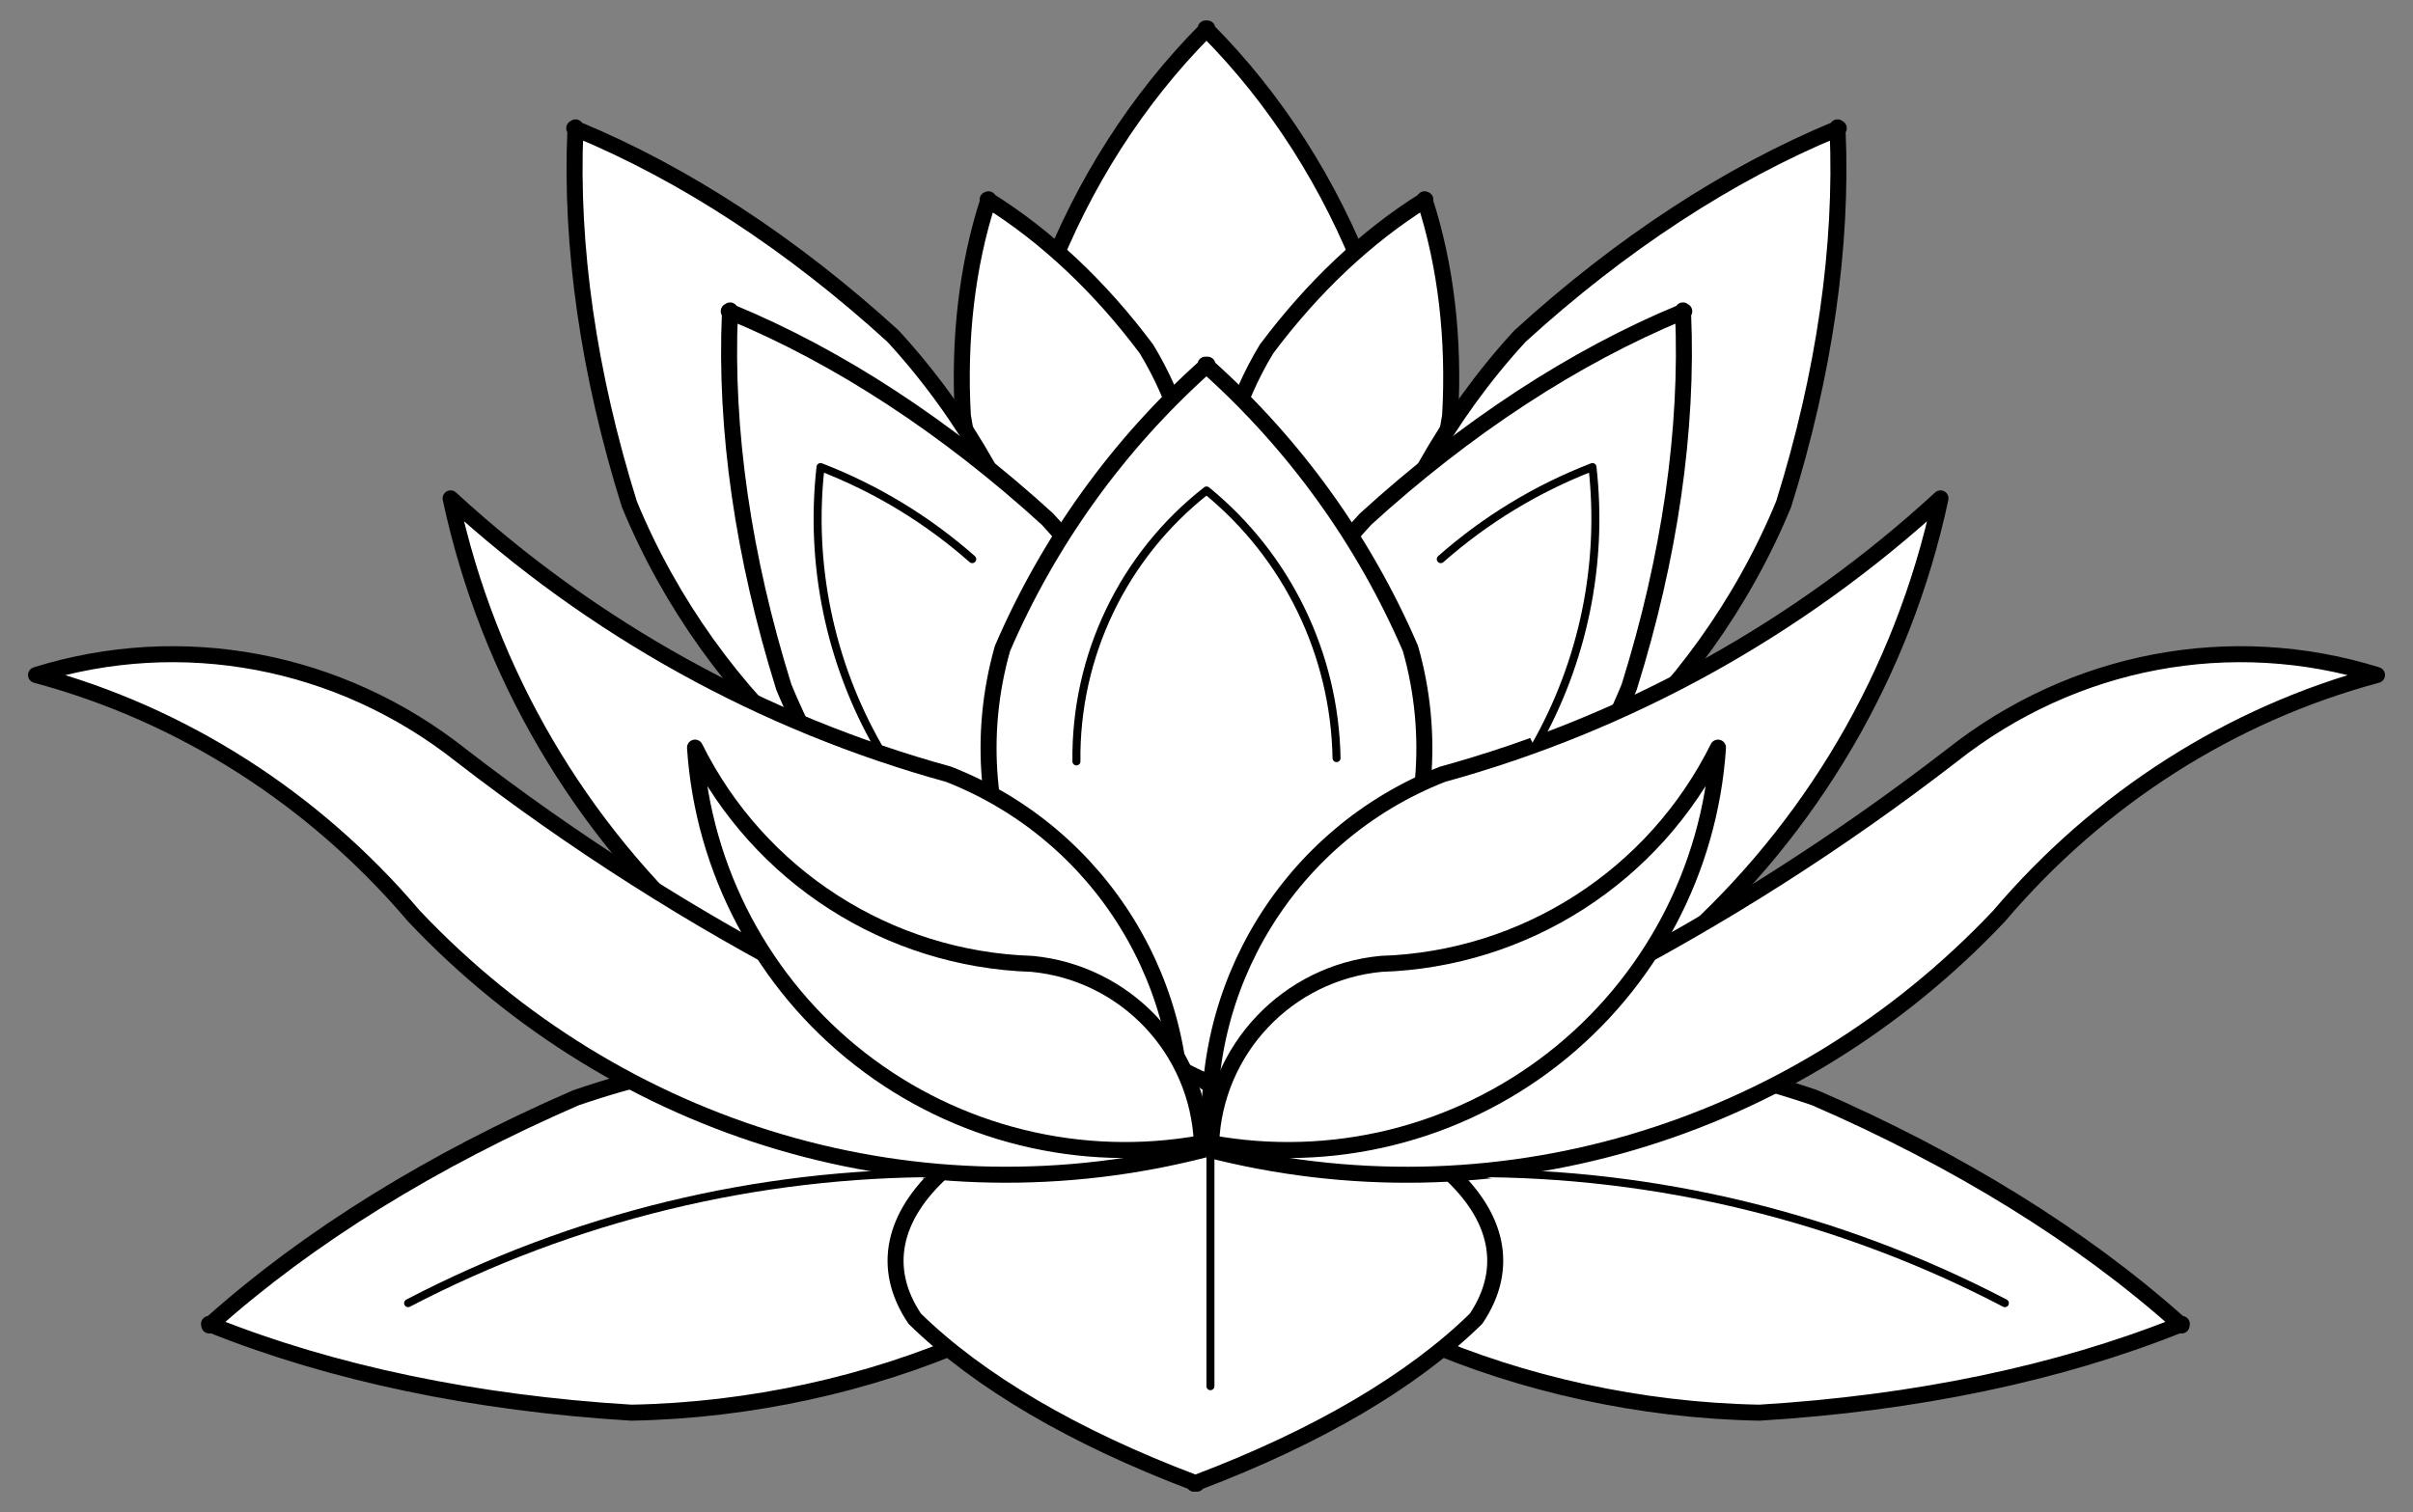 <?xml version="1.0" encoding="UTF-8" standalone="no"?>
<!DOCTYPE svg PUBLIC "-//W3C//DTD SVG 1.1//EN" "http://www.w3.org/Graphics/SVG/1.1/DTD/svg11.dtd">
<svg xmlns:xl="http://www.w3.org/1999/xlink" xmlns="http://www.w3.org/2000/svg" xmlns:dc="http://purl.org/dc/elements/1.1/" version="1.1" viewBox="58.5 85.5 301.5 189" width="301.5" height="189">
  <rect x="58.5" y="85.5" width="301.5" height="189" fill="#808080" stroke="none"/>
  <defs>
    <clipPath id="artboard_clip_path">
      <path d="M 58.5 85.5 L 360 85.5 L 360 274.5 L 58.5 274.5 Z"/>
    </clipPath>
  </defs>
  <g id="Lotus_Flower_In_Profile_(1)" stroke="none" stroke-dasharray="none" stroke-opacity="1" fill="none" fill-opacity="1">
    <title>Lotus Flower In Profile (1)</title>
    <g id="Lotus_Flower_In_Profile_(1)_Art" clip-path="url(#artboard_clip_path)">
      <title>Art</title>
      <g id="Group_42">
        <g id="Graphic_63">
          <title>path21</title>
          <path d="M 207.873 231.266 C 218.977 248.628 248.489 261.526 278.345 262.065 C 297.82 260.885 315.707 257.149 330.763 251.119 L 331.084 251.167 L 330.939 251.039 L 331.116 250.975 L 330.795 250.91 C 318.705 240.099 303.174 230.477 285.279 222.712 C 256.612 212.859 223.994 215.111 207.873 228.056 C 191.751 215.106 159.123 212.853 130.45 222.712 C 112.555 230.477 97.024 240.099 84.934 250.91 L 84.613 250.975 L 84.79 251.039 L 84.645 251.167 L 84.966 251.119 C 100.023 257.149 117.909 260.885 137.384 262.065 C 167.244 261.531 196.766 248.632 207.873 231.266 Z" fill="#FFFFFF"/>
          <path d="M 207.873 231.266 C 218.977 248.628 248.489 261.526 278.345 262.065 C 297.82 260.885 315.707 257.149 330.763 251.119 L 331.084 251.167 L 330.939 251.039 L 331.116 250.975 L 330.795 250.91 C 318.705 240.099 303.174 230.477 285.279 222.712 C 256.612 212.859 223.994 215.111 207.873 228.056 C 191.751 215.106 159.123 212.853 130.45 222.712 C 112.555 230.477 97.024 240.099 84.934 250.91 L 84.613 250.975 L 84.79 251.039 L 84.645 251.167 L 84.966 251.119 C 100.023 257.149 117.909 260.885 137.384 262.065 C 167.244 261.531 196.766 248.632 207.873 231.266 Z" stroke="black" stroke-linecap="round" stroke-linejoin="round" stroke-width="2"/>
        </g>
        <g id="Graphic_62">
          <title>path26</title>
          <path d="M 207.863 218.847 L 207.687 218.799 L 207.687 218.879 C 179.141 224.221 164.261 237.63 172.795 250.32 C 180.773 258.135 192.679 265.123 207.687 270.799 L 207.687 270.943 L 207.863 270.879 L 208.04 270.943 L 208.04 270.799 C 223.048 265.123 234.954 258.135 242.931 250.32 C 251.466 237.63 236.585 224.221 208.04 218.879 L 208.04 218.799 Z" fill="#FFFFFF"/>
          <path d="M 207.863 218.847 L 207.687 218.799 L 207.687 218.879 C 179.141 224.221 164.261 237.63 172.795 250.32 C 180.773 258.135 192.679 265.123 207.687 270.799 L 207.687 270.943 L 207.863 270.879 L 208.04 270.943 L 208.04 270.799 C 223.048 265.123 234.954 258.135 242.931 250.32 C 251.466 237.63 236.585 224.221 208.04 218.879 L 208.04 218.799 Z" stroke="black" stroke-linecap="round" stroke-linejoin="round" stroke-width="2"/>
        </g>
        <g id="Graphic_61">
          <title>path34</title>
          <path d="M 209.256 168.068 L 209.353 168.132 L 209.353 168.02 C 225.611 159.915 234.084 139.581 229.222 120.337 C 224.681 108.481 217.901 97.879 209.353 89.265 L 209.353 89.057 L 209.256 89.153 L 209.144 89.057 L 209.144 89.265 C 200.596 97.879 193.816 108.481 189.275 120.337 C 184.413 139.581 192.886 159.915 209.144 168.02 L 209.144 168.132 Z" fill="#FFFFFF"/>
          <path d="M 209.256 168.068 L 209.353 168.132 L 209.353 168.02 C 225.611 159.915 234.084 139.581 229.222 120.337 C 224.681 108.481 217.901 97.879 209.353 89.265 L 209.353 89.057 L 209.256 89.153 L 209.144 89.057 L 209.144 89.265 C 200.596 97.879 193.816 108.481 189.275 120.337 C 184.413 139.581 192.886 159.915 209.144 168.02 L 209.144 168.132 Z" stroke="black" stroke-linecap="round" stroke-linejoin="round" stroke-width="2"/>
        </g>
        <g id="Graphic_60">
          <title>path42</title>
          <path d="M 215.531 168.177 L 215.56 168.239 L 215.587 168.164 C 227.083 165.642 237.363 152.55 239.69 137.466 C 240.235 127.849 239.16 118.681 236.54 110.598 L 236.595 110.447 L 236.522 110.506 L 236.489 110.408 L 236.434 110.559 C 229.231 115.067 222.515 121.399 216.751 129.117 C 208.837 142.168 208.296 158.804 215.482 168.125 L 215.454 168.201 Z" fill="#FFFFFF"/>
          <path d="M 215.531 168.177 L 215.56 168.239 L 215.587 168.164 C 227.083 165.642 237.363 152.55 239.69 137.466 C 240.235 127.849 239.16 118.681 236.54 110.598 L 236.595 110.447 L 236.522 110.506 L 236.489 110.408 L 236.434 110.559 C 229.231 115.067 222.515 121.399 216.751 129.117 C 208.837 142.168 208.296 158.804 215.482 168.125 L 215.454 168.201 Z" stroke="black" stroke-linecap="round" stroke-linejoin="round" stroke-width="2"/>
        </g>
        <g id="Graphic_59">
          <title>path47</title>
          <path d="M 202.969 168.177 L 202.94 168.239 L 202.913 168.164 C 191.417 165.642 181.137 152.55 178.81 137.466 C 178.265 127.849 179.34 118.681 181.96 110.598 L 181.905 110.447 L 181.978 110.506 L 182.011 110.408 L 182.066 110.559 C 189.269 115.067 195.985 121.399 201.749 129.117 C 209.663 142.168 210.204 158.804 203.018 168.125 L 203.046 168.201 Z" fill="#FFFFFF"/>
          <path d="M 202.969 168.177 L 202.94 168.239 L 202.913 168.164 C 191.417 165.642 181.137 152.55 178.81 137.466 C 178.265 127.849 179.34 118.681 181.96 110.598 L 181.905 110.447 L 181.978 110.506 L 182.011 110.408 L 182.066 110.559 C 189.269 115.067 195.985 121.399 201.749 129.117 C 209.663 142.168 210.204 158.804 203.018 168.125 L 203.046 168.201 Z" stroke="black" stroke-linecap="round" stroke-linejoin="round" stroke-width="2"/>
        </g>
        <g id="Graphic_58">
          <title>path55</title>
          <path d="M 229.367 193.772 L 229.405 193.891 L 229.483 193.769 C 248.924 192.85 271.054 173.542 281.368 148.498 C 286.448 132.258 288.746 116.306 288.104 101.752 L 288.251 101.522 L 288.092 101.592 L 288.088 101.419 L 287.942 101.649 C 274.48 107.218 260.994 116.042 248.422 127.509 C 230.084 147.441 221.937 175.658 229.32 193.666 L 229.243 193.788 Z" fill="#FFFFFF"/>
          <path d="M 229.367 193.772 L 229.405 193.891 L 229.483 193.769 C 248.924 192.85 271.054 173.542 281.368 148.498 C 286.448 132.258 288.746 116.306 288.104 101.752 L 288.251 101.522 L 288.092 101.592 L 288.088 101.419 L 287.942 101.649 C 274.48 107.218 260.994 116.042 248.422 127.509 C 230.084 147.441 221.937 175.658 229.32 193.666 L 229.243 193.788 Z" stroke="black" stroke-linecap="round" stroke-linejoin="round" stroke-width="2"/>
        </g>
        <g id="Graphic_57">
          <title>path60</title>
          <path d="M 189.132 193.772 L 189.094 193.891 L 189.017 193.769 C 169.576 192.85 147.446 173.542 137.131 148.498 C 132.052 132.258 129.753 116.306 130.395 101.752 L 130.249 101.522 L 130.407 101.592 L 130.411 101.419 L 130.558 101.649 C 144.02 107.218 157.505 116.042 170.077 127.509 C 188.415 147.441 196.562 175.658 189.179 193.666 L 189.257 193.788 Z" fill="#FFFFFF"/>
          <path d="M 189.132 193.772 L 189.094 193.891 L 189.017 193.769 C 169.576 192.85 147.446 173.542 137.131 148.498 C 132.052 132.258 129.753 116.306 130.395 101.752 L 130.249 101.522 L 130.407 101.592 L 130.411 101.419 L 130.558 101.649 C 144.02 107.218 157.505 116.042 170.077 127.509 C 188.415 147.441 196.562 175.658 189.179 193.666 L 189.257 193.788 Z" stroke="black" stroke-linecap="round" stroke-linejoin="round" stroke-width="2"/>
        </g>
        <g id="Graphic_56">
          <title>path68</title>
          <path d="M 210.06 216.651 L 210.098 216.771 L 210.176 216.649 C 229.616 215.73 251.746 196.421 262.061 171.378 C 267.14 155.138 269.439 139.186 268.797 124.632 L 268.944 124.402 L 268.785 124.472 L 268.781 124.298 L 268.635 124.528 C 255.172 130.098 241.687 138.922 229.115 150.389 C 210.777 170.321 202.63 198.538 210.013 216.546 L 209.935 216.667 Z" fill="#FFFFFF"/>
          <path d="M 210.06 216.651 L 210.098 216.771 L 210.176 216.649 C 229.616 215.73 251.746 196.421 262.061 171.378 C 267.14 155.138 269.439 139.186 268.797 124.632 L 268.944 124.402 L 268.785 124.472 L 268.781 124.298 L 268.635 124.528 C 255.172 130.098 241.687 138.922 229.115 150.389 C 210.777 170.321 202.63 198.538 210.013 216.546 L 209.935 216.667 Z" stroke="black" stroke-linecap="round" stroke-linejoin="round" stroke-width="2"/>
        </g>
        <g id="Graphic_55">
          <title>path73</title>
          <path d="M 208.44 216.651 L 208.402 216.771 L 208.324 216.649 C 188.884 215.73 166.754 196.421 156.439 171.378 C 151.359 155.138 149.061 139.186 149.703 124.632 L 149.556 124.402 L 149.715 124.472 L 149.719 124.298 L 149.865 124.528 C 163.328 130.098 176.813 138.922 189.385 150.389 C 207.723 170.321 215.87 198.538 208.487 216.546 L 208.565 216.667 Z" fill="#FFFFFF"/>
          <path d="M 208.44 216.651 L 208.402 216.771 L 208.324 216.649 C 188.884 215.73 166.754 196.421 156.439 171.378 C 151.359 155.138 149.061 139.186 149.703 124.632 L 149.556 124.402 L 149.715 124.472 L 149.719 124.298 L 149.865 124.528 C 163.328 130.098 176.813 138.922 189.385 150.389 C 207.723 170.321 215.87 198.538 208.487 216.546 L 208.565 216.667 Z" stroke="black" stroke-linecap="round" stroke-linejoin="round" stroke-width="2"/>
        </g>
        <g id="Graphic_54">
          <title>path78</title>
          <path d="M 209.246 220.682 L 209.374 220.746 L 209.374 220.618 C 230.118 211.43 240.932 188.371 234.732 166.547 C 228.937 153.098 220.284 141.072 209.374 131.303 L 209.374 131.078 L 209.246 131.19 L 209.117 131.078 L 209.117 131.303 C 198.207 141.072 189.554 153.098 183.759 166.547 C 177.559 188.371 188.373 211.43 209.117 220.618 L 209.117 220.746 Z" fill="#FFFFFF"/>
          <path d="M 209.246 220.682 L 209.374 220.746 L 209.374 220.618 C 230.118 211.43 240.932 188.371 234.732 166.547 C 228.937 153.098 220.284 141.072 209.374 131.303 L 209.374 131.078 L 209.246 131.19 L 209.117 131.078 L 209.117 131.303 C 198.207 141.072 189.554 153.098 183.759 166.547 C 177.559 188.371 188.373 211.43 209.117 220.618 L 209.117 220.746 Z" stroke="black" stroke-linecap="round" stroke-linejoin="round" stroke-width="2"/>
        </g>
        <g id="Graphic_53">
          <title>path86</title>
          <path d="M 300.963 147.79 C 291.536 191.863 254.702 224.788 209.851 229.232 C 207.932 208.886 219.718 189.729 238.744 182.271 C 261.932 175.89 283.262 164.069 300.963 147.79 Z" fill="#FFFFFF"/>
          <path d="M 300.963 147.79 C 291.536 191.863 254.702 224.788 209.851 229.232 C 207.932 208.886 219.718 189.729 238.744 182.271 C 261.932 175.89 283.262 164.069 300.963 147.79 Z" stroke="black" stroke-linecap="round" stroke-linejoin="round" stroke-width="2"/>
        </g>
        <g id="Graphic_52">
          <title>path91</title>
          <path d="M 114.802 147.79 C 124.229 191.863 161.064 224.788 205.915 229.232 C 207.834 208.886 196.048 189.729 177.021 182.271 C 153.834 175.89 132.504 164.069 114.802 147.79 Z" fill="#FFFFFF"/>
          <path d="M 114.802 147.79 C 124.229 191.863 161.064 224.788 205.915 229.232 C 207.834 208.886 196.048 189.729 177.021 182.271 C 153.834 175.89 132.504 164.069 114.802 147.79 Z" stroke="black" stroke-linecap="round" stroke-linejoin="round" stroke-width="2"/>
        </g>
        <g id="Graphic_51">
          <title>path96</title>
          <path d="M 63 169.867 C 81.253 174.763 97.694 185.252 110.217 199.991 C 136.013 227.297 173.637 238.365 209.242 229.121 C 244.852 238.371 282.484 227.303 308.283 199.991 C 320.806 185.252 337.247 174.763 355.5 169.867 C 337.278 164.19 317.564 167.919 302.393 179.913 C 274.326 201.605 242.787 217.878 209.258 227.965 C 175.724 217.88 144.178 201.607 116.107 179.913 C 100.936 167.919 81.222 164.19 63 169.867 Z" fill="#FFFFFF"/>
          <path d="M 63 169.867 C 81.253 174.763 97.694 185.252 110.217 199.991 C 136.013 227.297 173.637 238.365 209.242 229.121 C 244.852 238.371 282.484 227.303 308.283 199.991 C 320.806 185.252 337.247 174.763 355.5 169.867 C 337.278 164.19 317.564 167.919 302.393 179.913 C 274.326 201.605 242.787 217.878 209.258 227.965 C 175.724 217.88 144.178 201.607 116.107 179.913 C 100.936 167.919 81.222 164.19 63 169.867 Z" stroke="black" stroke-linecap="round" stroke-linejoin="round" stroke-width="2"/>
        </g>
        <g id="Graphic_50">
          <title>path104</title>
          <path d="M 209.829 228.375 C 210.309 216.648 219.378 207.078 231.063 205.97 C 249.003 205.405 265.179 195.02 273.16 178.943 C 272.15 194.251 264.658 208.401 252.564 217.841 C 240.471 227.28 224.924 231.112 209.829 228.375 Z" fill="#FFFFFF"/>
          <path d="M 209.829 228.375 C 210.309 216.648 219.378 207.078 231.063 205.97 C 249.003 205.405 265.179 195.02 273.16 178.943 C 272.15 194.251 264.658 208.401 252.564 217.841 C 240.471 227.28 224.924 231.112 209.829 228.375 Z" stroke="black" stroke-linecap="round" stroke-linejoin="round" stroke-width="2"/>
        </g>
        <g id="Graphic_49">
          <title>path109</title>
          <path d="M 208.671 228.375 C 208.191 216.648 199.122 207.078 187.437 205.97 C 169.497 205.405 153.321 195.02 145.34 178.943 C 146.35 194.251 153.842 208.401 165.936 217.841 C 178.029 227.28 193.576 231.112 208.671 228.375 Z" fill="#FFFFFF"/>
          <path d="M 208.671 228.375 C 208.191 216.648 199.122 207.078 187.437 205.97 C 169.497 205.405 153.321 195.02 145.34 178.943 C 146.35 194.251 153.842 208.401 165.936 217.841 C 178.029 227.28 193.576 231.112 208.671 228.375 Z" stroke="black" stroke-linecap="round" stroke-linejoin="round" stroke-width="2"/>
        </g>
        <g id="Graphic_48">
          <title>path117</title>
          <line x1="209.742" y1="227.154" x2="209.742" y2="258.755" fill="#FFFFFF"/>
          <line x1="209.742" y1="227.154" x2="209.742" y2="258.755" stroke="black" stroke-linecap="round" stroke-linejoin="round" stroke-width="1"/>
        </g>
        <g id="Graphic_47">
          <title>path125</title>
          <path d="M 242.199 232.127 C 265.458 232.04 288.387 237.617 309.007 248.377" fill="#FFFFFF"/>
          <path d="M 242.199 232.127 C 265.458 232.04 288.387 237.617 309.007 248.377" stroke="black" stroke-linecap="round" stroke-linejoin="round" stroke-width="1"/>
        </g>
        <g id="Graphic_46">
          <title>path130</title>
          <path d="M 176.3 232.127 C 153.042 232.04 130.113 237.617 109.493 248.377" fill="#FFFFFF"/>
          <path d="M 176.3 232.127 C 153.042 232.04 130.113 237.617 109.493 248.377" stroke="black" stroke-linecap="round" stroke-linejoin="round" stroke-width="1"/>
        </g>
        <g id="Graphic_45">
          <title>path135</title>
          <path d="M 192.998 180.669 C 192.839 167.463 198.851 154.939 209.256 146.804 C 219.327 155.021 225.269 167.256 225.498 180.251" fill="#FFFFFF"/>
          <path d="M 192.998 180.669 C 192.839 167.463 198.851 154.939 209.256 146.804 C 219.327 155.021 225.269 167.256 225.498 180.251" stroke="black" stroke-linecap="round" stroke-linejoin="round" stroke-width="1"/>
        </g>
        <g id="Graphic_44">
          <title>path143</title>
          <path d="M 238.522 155.383 C 244.107 150.452 250.525 146.556 257.476 143.875 C 258.848 156.009 256.318 168.264 250.254 178.863" fill="#FFFFFF"/>
          <path d="M 238.522 155.383 C 244.107 150.452 250.525 146.556 257.476 143.875 C 258.848 156.009 256.318 168.264 250.254 178.863" stroke="black" stroke-linecap="round" stroke-linejoin="round" stroke-width="1"/>
        </g>
        <g id="Graphic_43">
          <title>path148</title>
          <path d="M 179.979 155.383 C 174.394 150.452 167.976 146.556 161.024 143.875 C 159.653 156.009 162.182 168.264 168.247 178.863" fill="#FFFFFF"/>
          <path d="M 179.979 155.383 C 174.394 150.452 167.976 146.556 161.024 143.875 C 159.653 156.009 162.182 168.264 168.247 178.863" stroke="black" stroke-linecap="round" stroke-linejoin="round" stroke-width="1"/>
        </g>
      </g>
    </g>
  </g>
</svg>
